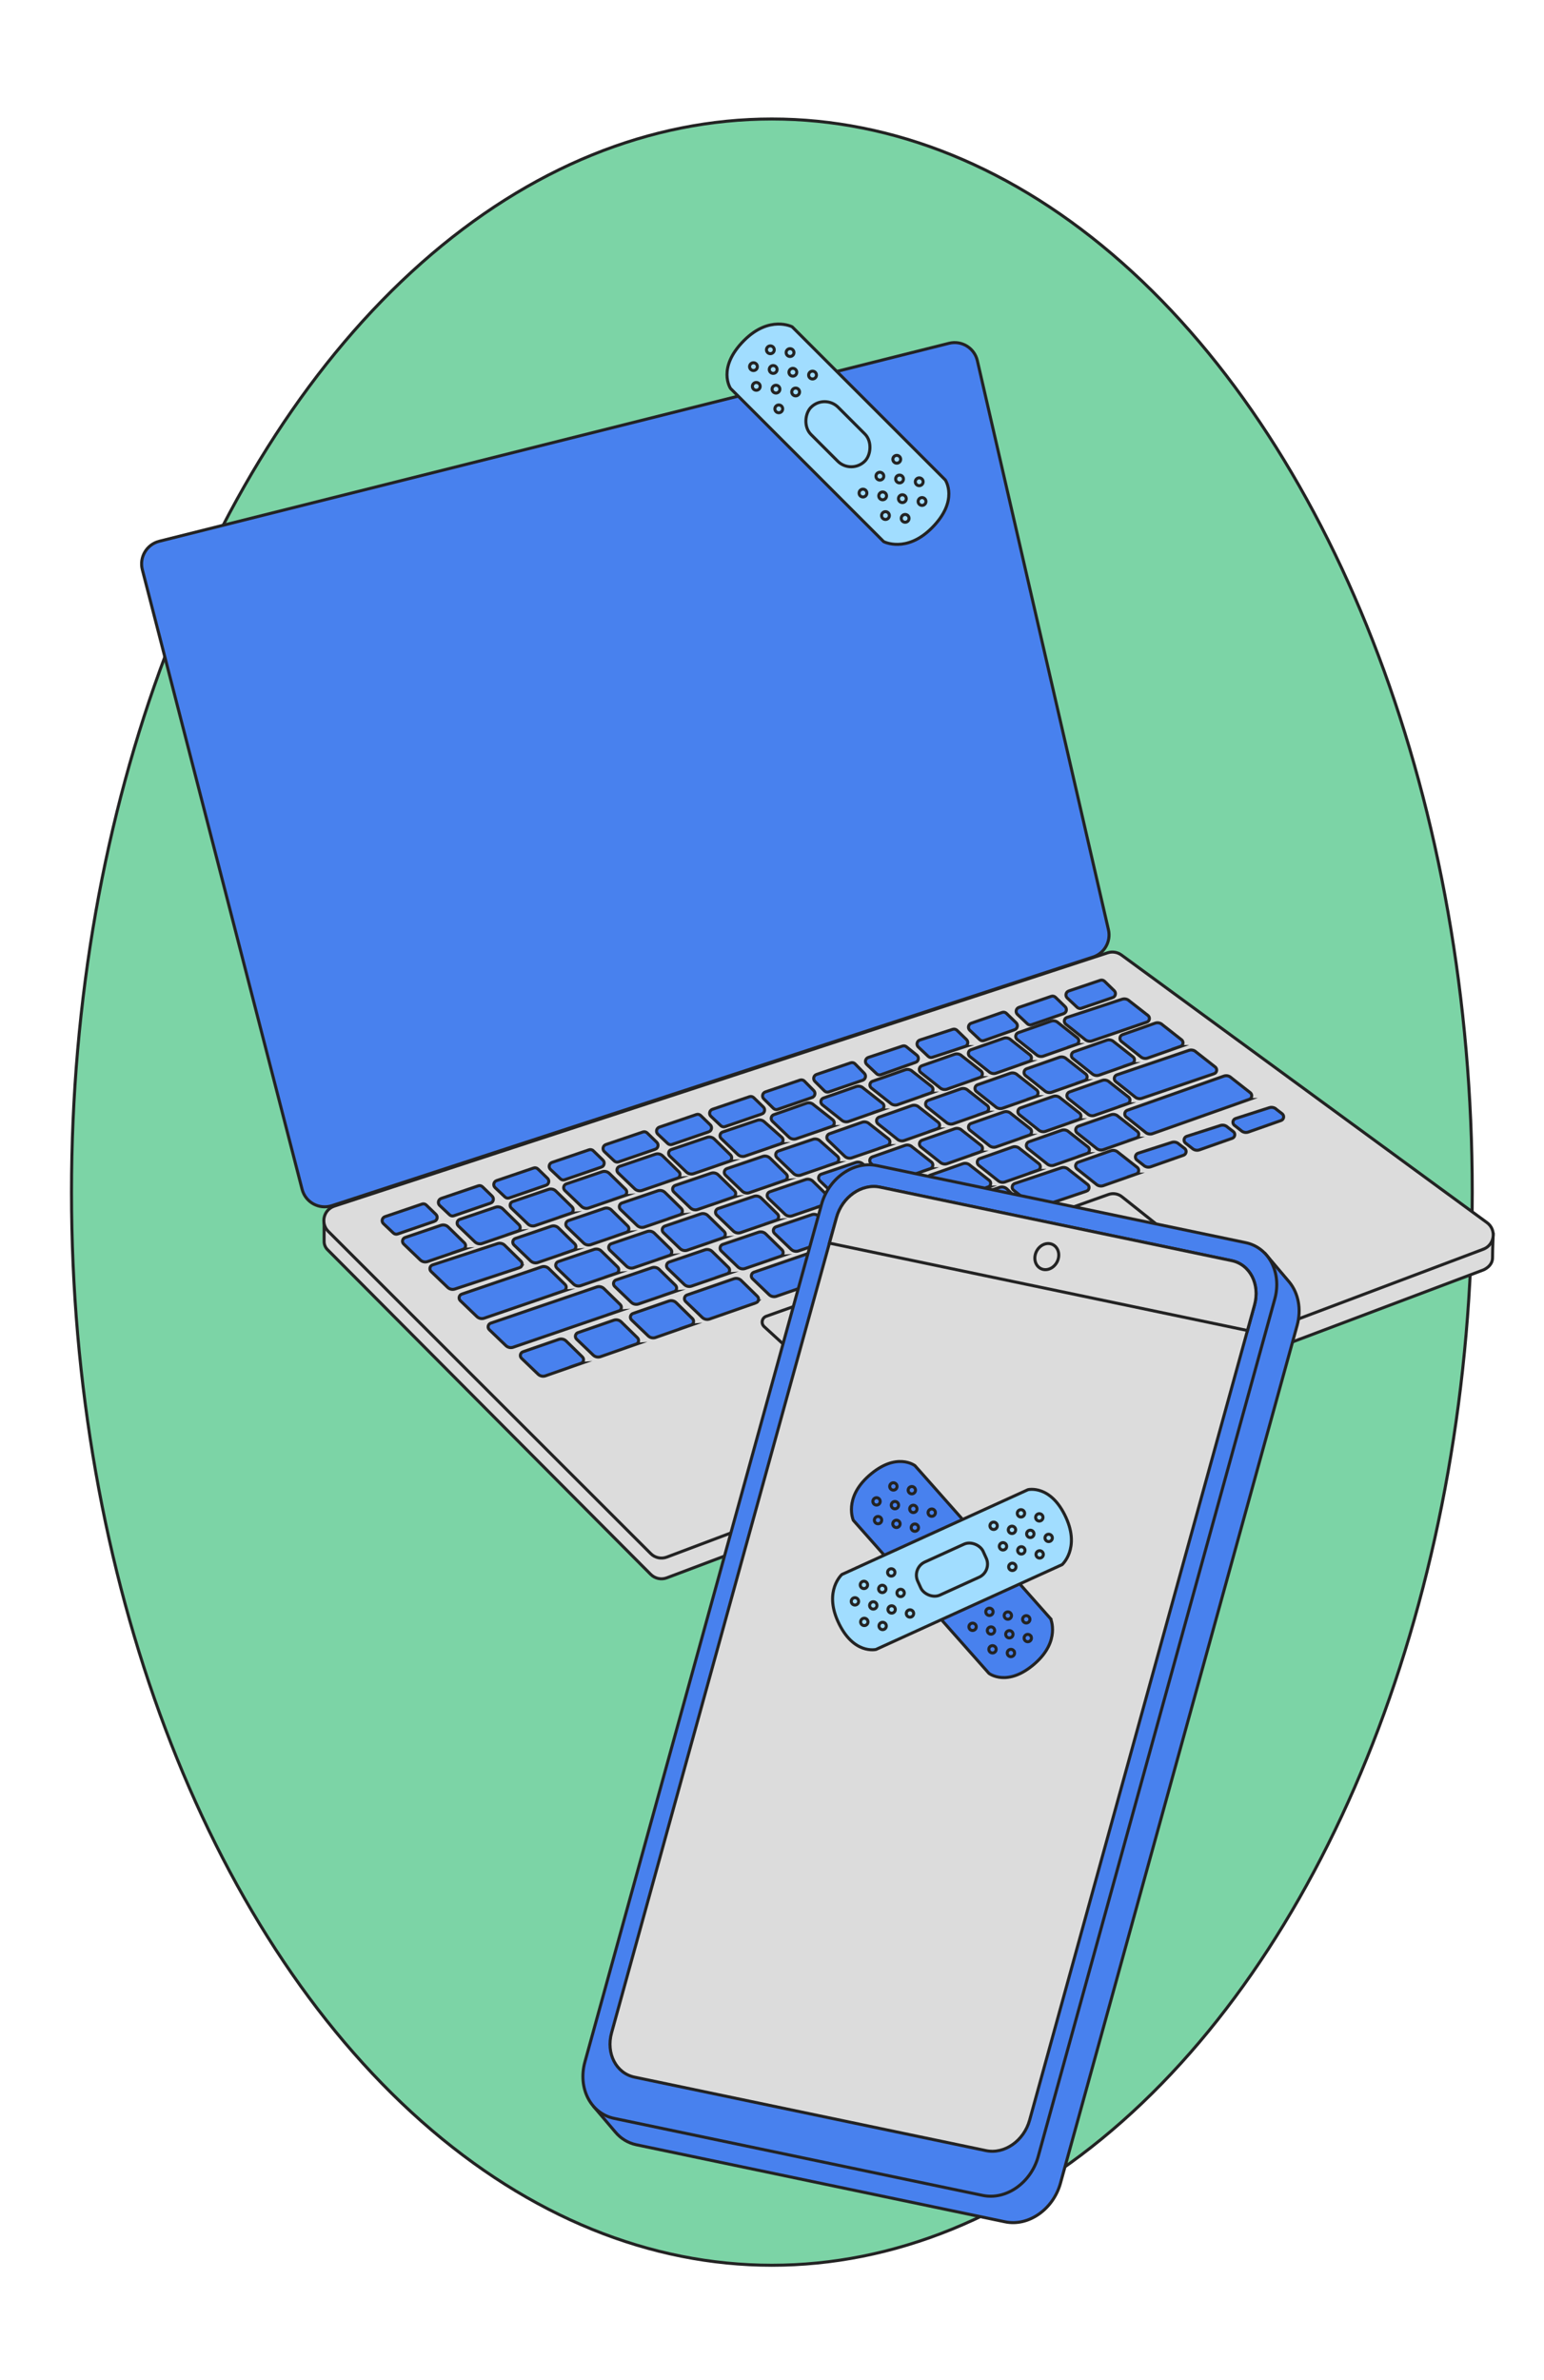 <?xml version="1.0" encoding="UTF-8"?>
<svg xmlns="http://www.w3.org/2000/svg" viewBox="0 0 510 786">
  <g id="a" data-name="Calque 5">
    <ellipse cx="254.96" cy="393.71" rx="231.34" ry="354.41" style="fill: #7cd4a6; stroke: #232323; stroke-miterlimit: 10;"></ellipse>
  </g>
  <g id="g" data-name="Calque 7">
    <g>
      <path d="M214.93,519.94c1.4,1.4,3.49,1.85,5.33,1.15l269.7-101.68s3.04-1.17,3.04-4.01.22-7.77.22-7.77l-386.16-4.32v6.71c0,1,.4,1.96,1.1,2.67l106.77,107.25Z" style="fill: #dcdcdc; stroke: #232323; stroke-miterlimit: 10;"></path>
      <path d="M489.97,412.56l-269.7,101.68c-1.85.7-3.94.25-5.33-1.15l-106.49-106.41c-2.66-2.65-1.58-7.18,1.99-8.35l255.43-83.66c1.54-.5,3.23-.24,4.54.72l120.76,88.39c3.23,2.36,2.54,7.36-1.2,8.77Z" style="fill: #dcdcdc; stroke: #232323; stroke-miterlimit: 10;"></path>
      <path d="M361.02,316.07l-251.39,82.11c-4.22,1.38-8.73-1.09-9.84-5.39l-52.77-204.64c-1.07-4.13,1.44-8.35,5.58-9.39l260.86-65.38c4.18-1.05,8.4,1.54,9.37,5.74l43.3,187.92c.89,3.88-1.32,7.81-5.11,9.04Z" style="fill: #4881ee; stroke: #232323; stroke-miterlimit: 10;"></path>
      <path d="M416.49,435.71l-114.69,43.78c-1.83.7-3.89.3-5.33-1.02l-44.06-40.34c-1.13-1.04-.75-2.9.69-3.42l113.04-40.22c1.51-.54,3.19-.26,4.44.74l46.45,36.99c1.23.98.93,2.93-.54,3.49Z" style="fill: #dcdcdc; stroke: #232323; stroke-miterlimit: 10;"></path>
      <g>
        <path d="M143.46,403.37l-12.11,4.16c-.49.17-1.03.05-1.41-.3l-3.27-3.09c-.76-.72-.49-1.99.51-2.33l12.21-4.15c.5-.17,1.04-.05,1.42.32l3.17,3.08c.74.72.46,1.98-.52,2.32Z" style="fill: #4881ee; stroke: #232323; stroke-miterlimit: 10;"></path>
        <path d="M162.03,397.35l-12.11,4.16c-.49.17-1.03.05-1.41-.3l-3.27-3.09c-.76-.72-.49-1.99.51-2.33l12.21-4.15c.5-.17,1.04-.05,1.42.32l3.17,3.08c.74.72.46,1.98-.52,2.32Z" style="fill: #4881ee; stroke: #232323; stroke-miterlimit: 10;"></path>
        <path d="M180.33,391.46l-12.11,4.16c-.49.17-1.03.05-1.41-.3l-3.27-3.09c-.76-.72-.49-1.99.51-2.33l12.21-4.15c.5-.17,1.04-.05,1.42.32l3.17,3.08c.74.72.46,1.98-.52,2.32Z" style="fill: #4881ee; stroke: #232323; stroke-miterlimit: 10;"></path>
        <path d="M198.63,385.45l-12.11,4.16c-.49.17-1.03.05-1.41-.3l-3.27-3.09c-.76-.72-.49-1.99.51-2.33l12.21-4.15c.5-.17,1.04-.05,1.42.32l3.17,3.08c.74.72.46,1.98-.52,2.32Z" style="fill: #4881ee; stroke: #232323; stroke-miterlimit: 10;"></path>
        <path d="M216.42,379.56l-12.11,4.16c-.49.17-1.03.05-1.41-.3l-3.27-3.09c-.76-.72-.49-1.99.51-2.33l12.21-4.15c.5-.17,1.04-.05,1.42.32l3.17,3.08c.74.72.46,1.98-.52,2.32Z" style="fill: #4881ee; stroke: #232323; stroke-miterlimit: 10;"></path>
        <path d="M234.09,373.8l-12.11,4.16c-.49.17-1.03.05-1.41-.3l-3.27-3.09c-.76-.72-.49-1.99.51-2.33l12.21-4.15c.5-.17,1.04-.05,1.42.32l3.17,3.08c.74.72.46,1.98-.52,2.32Z" style="fill: #4881ee; stroke: #232323; stroke-miterlimit: 10;"></path>
        <path d="M251.62,367.91l-12.11,4.16c-.49.17-1.03.05-1.41-.3l-3.27-3.09c-.76-.72-.49-1.99.51-2.33l12.21-4.15c.5-.17,1.04-.05,1.42.32l3.17,3.08c.74.72.46,1.98-.52,2.32Z" style="fill: #4881ee; stroke: #232323; stroke-miterlimit: 10;"></path>
        <path d="M268.24,362.46l-11.35,3.91c-.5.17-1.05.05-1.43-.33l-3.16-3.12c-.74-.73-.45-1.98.53-2.31l11.44-3.9c.51-.17,1.07-.04,1.44.34l3.07,3.11c.72.73.43,1.96-.54,2.29Z" style="fill: #4881ee; stroke: #232323; stroke-miterlimit: 10;"></path>
        <path d="M284.95,356.76l-11.19,3.85c-.5.17-1.06.05-1.44-.33l-3.14-3.13c-.73-.73-.44-1.97.53-2.3l11.29-3.84c.51-.17,1.07-.04,1.44.34l3.05,3.12c.71.73.42,1.96-.54,2.29Z" style="fill: #4881ee; stroke: #232323; stroke-miterlimit: 10;"></path>
        <path d="M302.41,350.86l-11.43,4.06c-.49.17-1.04.06-1.42-.3l-3.25-3.07c-.77-.72-.48-2,.52-2.33l11.27-3.75c.45-.15.95-.06,1.31.24l3.42,2.76c.85.68.62,2.03-.41,2.4Z" style="fill: #4881ee; stroke: #232323; stroke-miterlimit: 10;"></path>
        <path d="M318.72,345.65l-10.74,3.53c-.49.16-1.02.04-1.39-.31l-3.25-3.07c-.77-.73-.48-2.01.53-2.34l10.83-3.52c.49-.16,1.03-.03,1.4.33l3.15,3.06c.75.73.46,1.99-.54,2.32Z" style="fill: #4881ee; stroke: #232323; stroke-miterlimit: 10;"></path>
        <path d="M335.12,340.08l-10.09,3.57c-.49.17-1.04.06-1.42-.3l-3.28-3.1c-.76-.72-.49-1.98.5-2.33l10.19-3.56c.5-.17,1.05-.05,1.43.32l3.18,3.09c.74.72.47,1.97-.51,2.31Z" style="fill: #4881ee; stroke: #232323; stroke-miterlimit: 10;"></path>
        <path d="M351.3,334.77l-10.54,3.64c-.49.17-1.03.05-1.41-.3l-3.27-3.09c-.76-.72-.49-1.99.51-2.33l10.64-3.64c.5-.17,1.04-.05,1.42.32l3.17,3.08c.74.72.47,1.98-.51,2.31Z" style="fill: #4881ee; stroke: #232323; stroke-miterlimit: 10;"></path>
        <path d="M367.5,329.46l-10.29,3.52c-.49.17-1.03.05-1.41-.3l-3.27-3.08c-.76-.72-.49-2,.51-2.33l10.39-3.51c.49-.17,1.04-.04,1.42.32l3.17,3.08c.75.72.46,1.98-.52,2.32Z" style="fill: #4881ee; stroke: #232323; stroke-miterlimit: 10;"></path>
        <path d="M152.92,412.63l-11.68,4.01c-.84.29-1.78.08-2.42-.53l-5.47-5.25c-.7-.68-.44-1.86.48-2.17l11.79-4.01c.85-.29,1.79-.08,2.43.55l5.35,5.24c.69.68.43,1.85-.49,2.16Z" style="fill: #4881ee; stroke: #232323; stroke-miterlimit: 10;"></path>
        <path d="M171.6,418.67l-21.31,7.03c-.84.29-1.78.08-2.42-.53l-5.47-5.25c-.7-.68-.44-1.86.48-2.17l21.42-7.02c.85-.29,1.79-.08,2.43.55l5.35,5.24c.69.68.43,1.85-.49,2.16Z" style="fill: #4881ee; stroke: #232323; stroke-miterlimit: 10;"></path>
        <path d="M186.16,426.36l-26.22,8.98c-.84.29-1.78.08-2.42-.53l-5.47-5.25c-.7-.68-.44-1.86.48-2.17l26.33-8.98c.85-.29,1.79-.08,2.43.55l5.35,5.24c.69.68.43,1.85-.49,2.16Z" style="fill: #4881ee; stroke: #232323; stroke-miterlimit: 10;"></path>
        <path d="M204.38,432.99l-34.86,11.94c-.84.29-1.78.08-2.42-.53l-5.47-5.25c-.7-.68-.44-1.86.48-2.17l34.97-11.94c.85-.29,1.79-.08,2.43.55l5.35,5.24c.69.68.43,1.85-.49,2.16Z" style="fill: #4881ee; stroke: #232323; stroke-miterlimit: 10;"></path>
        <path d="M170.96,406.65l-11.68,4.01c-.84.29-1.78.08-2.42-.53l-5.47-5.25c-.7-.68-.44-1.86.48-2.17l11.79-4.01c.85-.29,1.79-.08,2.43.55l5.35,5.24c.69.68.43,1.85-.49,2.16Z" style="fill: #4881ee; stroke: #232323; stroke-miterlimit: 10;"></path>
        <path d="M188.47,400.75l-11.68,4.01c-.84.29-1.78.08-2.42-.53l-5.47-5.25c-.7-.68-.44-1.86.48-2.17l11.79-4.01c.85-.29,1.79-.08,2.43.55l5.35,5.24c.69.68.43,1.85-.49,2.16Z" style="fill: #4881ee; stroke: #232323; stroke-miterlimit: 10;"></path>
        <path d="M206.15,394.94l-11.68,4.01c-.84.29-1.78.08-2.42-.53l-5.47-5.25c-.7-.68-.44-1.86.48-2.17l11.79-4.01c.85-.29,1.79-.08,2.43.55l5.35,5.24c.69.68.43,1.85-.49,2.16Z" style="fill: #4881ee; stroke: #232323; stroke-miterlimit: 10;"></path>
        <path d="M223.75,389.14l-11.68,4.01c-.84.29-1.78.08-2.42-.53l-5.47-5.25c-.7-.68-.44-1.86.48-2.17l11.79-4.01c.85-.29,1.79-.08,2.43.55l5.35,5.24c.69.68.43,1.85-.49,2.16Z" style="fill: #4881ee; stroke: #232323; stroke-miterlimit: 10;"></path>
        <path d="M240.82,383.59l-11.68,4.01c-.84.29-1.78.08-2.42-.53l-5.47-5.25c-.7-.68-.44-1.86.48-2.17l11.79-4.01c.85-.29,1.79-.08,2.43.55l5.35,5.24c.69.68.43,1.85-.49,2.16Z" style="fill: #4881ee; stroke: #232323; stroke-miterlimit: 10;"></path>
        <path d="M257.8,377.79l-11.68,4.01c-.84.29-1.78.08-2.42-.53l-5.47-5.25c-.7-.68-.44-1.86.48-2.17l11.39-3.85c.85-.29,1.79-.08,2.43.55l5.74,5.08c.69.68.43,1.85-.49,2.16Z" style="fill: #4881ee; stroke: #232323; stroke-miterlimit: 10;"></path>
        <path d="M274.7,372.07l-11.68,4.01c-.84.29-1.78.08-2.42-.53l-5.47-5.25c-.7-.68-.44-1.86.48-2.17l10.76-3.78c.85-.29,1.79-.08,2.43.55l6.38,5.01c.69.68.43,1.85-.49,2.16Z" style="fill: #4881ee; stroke: #232323; stroke-miterlimit: 10;"></path>
        <path d="M291.1,366.57l-10.8,3.8c-.84.29-1.78.08-2.42-.53l-6.34-5.04c-.7-.68-.44-1.86.48-2.17l10.76-3.78c.85-.29,1.79-.08,2.43.55l6.38,5.01c.69.68.43,1.85-.49,2.16Z" style="fill: #4881ee; stroke: #232323; stroke-miterlimit: 10;"></path>
        <path d="M307.3,361.03l-10.8,3.8c-.84.29-1.78.08-2.42-.53l-6.34-5.04c-.7-.68-.44-1.86.48-2.17l10.76-3.78c.85-.29,1.79-.08,2.43.55l6.38,5.01c.69.68.43,1.85-.49,2.16Z" style="fill: #4881ee; stroke: #232323; stroke-miterlimit: 10;"></path>
        <path d="M323.61,355.9l-10.8,3.8c-.84.29-1.78.08-2.42-.53l-6.34-5.04c-.7-.68-.44-1.86.48-2.17l10.76-3.78c.85-.29,1.79-.08,2.43.55l6.38,5.01c.69.68.43,1.85-.49,2.16Z" style="fill: #4881ee; stroke: #232323; stroke-miterlimit: 10;"></path>
        <path d="M339.82,350.62l-10.8,3.8c-.84.29-1.78.08-2.42-.53l-6.34-5.04c-.7-.68-.44-1.86.48-2.17l10.76-3.78c.85-.29,1.79-.08,2.43.55l6.38,5.01c.69.68.43,1.85-.49,2.16Z" style="fill: #4881ee; stroke: #232323; stroke-miterlimit: 10;"></path>
        <path d="M355.46,344.98l-10.8,3.8c-.84.29-1.78.08-2.42-.53l-6.34-5.04c-.7-.68-.44-1.86.48-2.17l10.76-3.78c.85-.29,1.79-.08,2.43.55l6.38,5.01c.69.68.43,1.85-.49,2.16Z" style="fill: #4881ee; stroke: #232323; stroke-miterlimit: 10;"></path>
        <path d="M189.35,412.94l-11.68,4.01c-.84.29-1.78.08-2.42-.53l-5.47-5.25c-.7-.68-.44-1.86.48-2.17l11.79-4.01c.85-.29,1.79-.08,2.43.55l5.35,5.24c.69.68.43,1.85-.49,2.16Z" style="fill: #4881ee; stroke: #232323; stroke-miterlimit: 10;"></path>
        <path d="M206.86,407.04l-11.68,4.01c-.84.29-1.78.08-2.42-.53l-5.47-5.25c-.7-.68-.44-1.86.48-2.17l11.79-4.01c.85-.29,1.79-.08,2.43.55l5.35,5.24c.69.68.43,1.85-.49,2.16Z" style="fill: #4881ee; stroke: #232323; stroke-miterlimit: 10;"></path>
        <path d="M224.54,401.23l-11.68,4.01c-.84.29-1.78.08-2.42-.53l-5.47-5.25c-.7-.68-.44-1.86.48-2.17l11.79-4.01c.85-.29,1.79-.08,2.43.55l5.35,5.24c.69.68.43,1.85-.49,2.16Z" style="fill: #4881ee; stroke: #232323; stroke-miterlimit: 10;"></path>
        <path d="M242.14,395.43l-11.68,4.01c-.84.29-1.78.08-2.42-.53l-5.47-5.25c-.7-.68-.44-1.86.48-2.17l11.79-4.01c.85-.29,1.79-.08,2.43.55l5.35,5.24c.69.68.43,1.85-.49,2.16Z" style="fill: #4881ee; stroke: #232323; stroke-miterlimit: 10;"></path>
        <path d="M259.21,389.88l-11.68,4.01c-.84.29-1.78.08-2.42-.53l-5.47-5.25c-.7-.68-.44-1.86.48-2.17l11.79-4.01c.85-.29,1.79-.08,2.43.55l5.35,5.24c.69.68.43,1.85-.49,2.16Z" style="fill: #4881ee; stroke: #232323; stroke-miterlimit: 10;"></path>
        <path d="M276.19,384.07l-11.68,4.01c-.84.29-1.78.08-2.42-.53l-5.47-5.25c-.7-.68-.44-1.86.48-2.17l11.39-3.85c.85-.29,1.79-.08,2.43.55l5.74,5.08c.69.68.43,1.85-.49,2.16Z" style="fill: #4881ee; stroke: #232323; stroke-miterlimit: 10;"></path>
        <path d="M293.09,378.36l-11.68,4.01c-.84.29-1.78.08-2.42-.53l-5.47-5.25c-.7-.68-.44-1.86.48-2.17l10.76-3.78c.85-.29,1.79-.08,2.43.55l6.38,5.01c.69.68.43,1.85-.49,2.16Z" style="fill: #4881ee; stroke: #232323; stroke-miterlimit: 10;"></path>
        <path d="M309.49,372.86l-10.8,3.8c-.84.29-1.78.08-2.42-.53l-6.34-5.04c-.7-.68-.44-1.86.48-2.17l10.76-3.78c.85-.29,1.79-.08,2.43.55l6.38,5.01c.69.68.43,1.85-.49,2.16Z" style="fill: #4881ee; stroke: #232323; stroke-miterlimit: 10;"></path>
        <path d="M325.69,367.32l-10.8,3.8c-.84.29-1.78.08-2.42-.53l-6.34-5.04c-.7-.68-.44-1.86.48-2.17l10.76-3.78c.85-.29,1.79-.08,2.43.55l6.38,5.01c.69.68.43,1.85-.49,2.16Z" style="fill: #4881ee; stroke: #232323; stroke-miterlimit: 10;"></path>
        <path d="M342,362.19l-10.8,3.8c-.84.29-1.78.08-2.42-.53l-6.34-5.04c-.7-.68-.44-1.86.48-2.17l10.76-3.78c.85-.29,1.79-.08,2.43.55l6.38,5.01c.69.68.43,1.85-.49,2.16Z" style="fill: #4881ee; stroke: #232323; stroke-miterlimit: 10;"></path>
        <path d="M358.21,356.91l-10.8,3.8c-.84.29-1.78.08-2.42-.53l-6.34-5.04c-.7-.68-.44-1.86.48-2.17l10.76-3.78c.85-.29,1.79-.08,2.43.55l6.38,5.01c.69.68.43,1.85-.49,2.16Z" style="fill: #4881ee; stroke: #232323; stroke-miterlimit: 10;"></path>
        <path d="M373.85,351.27l-10.8,3.8c-.84.29-1.78.08-2.42-.53l-6.34-5.04c-.7-.68-.44-1.86.48-2.17l10.76-3.78c.85-.29,1.79-.08,2.43.55l6.38,5.01c.69.68.43,1.85-.49,2.16Z" style="fill: #4881ee; stroke: #232323; stroke-miterlimit: 10;"></path>
        <path d="M389.88,345.63l-10.8,3.8c-.84.29-1.78.08-2.42-.53l-6.34-5.04c-.7-.68-.44-1.86.48-2.17l10.76-3.78c.85-.29,1.79-.08,2.43.55l6.38,5.01c.69.68.43,1.85-.49,2.16Z" style="fill: #4881ee; stroke: #232323; stroke-miterlimit: 10;"></path>
        <path d="M203.52,420.58l-11.68,4.01c-.84.29-1.78.08-2.42-.53l-5.47-5.25c-.7-.68-.44-1.86.48-2.17l11.79-4.01c.85-.29,1.79-.08,2.43.55l5.35,5.24c.69.68.43,1.85-.49,2.16Z" style="fill: #4881ee; stroke: #232323; stroke-miterlimit: 10;"></path>
        <path d="M221.03,414.68l-11.68,4.01c-.84.29-1.78.08-2.42-.53l-5.47-5.25c-.7-.68-.44-1.86.48-2.17l11.79-4.01c.85-.29,1.79-.08,2.43.55l5.35,5.24c.69.68.43,1.85-.49,2.16Z" style="fill: #4881ee; stroke: #232323; stroke-miterlimit: 10;"></path>
        <path d="M238.71,408.87l-11.68,4.01c-.84.29-1.78.08-2.42-.53l-5.47-5.25c-.7-.68-.44-1.86.48-2.17l11.79-4.01c.85-.29,1.79-.08,2.43.55l5.35,5.24c.69.68.43,1.85-.49,2.16Z" style="fill: #4881ee; stroke: #232323; stroke-miterlimit: 10;"></path>
        <path d="M256.31,403.07l-11.68,4.01c-.84.29-1.78.08-2.42-.53l-5.47-5.25c-.7-.68-.44-1.86.48-2.17l11.79-4.01c.85-.29,1.79-.08,2.43.55l5.35,5.24c.69.68.43,1.85-.49,2.16Z" style="fill: #4881ee; stroke: #232323; stroke-miterlimit: 10;"></path>
        <path d="M273.38,397.52l-11.68,4.01c-.84.29-1.78.08-2.42-.53l-5.47-5.25c-.7-.68-.44-1.86.48-2.17l11.79-4.01c.85-.29,1.79-.08,2.43.55l5.35,5.24c.69.68.43,1.85-.49,2.16Z" style="fill: #4881ee; stroke: #232323; stroke-miterlimit: 10;"></path>
        <path d="M290.36,391.72l-11.68,4.01c-.84.29-1.78.08-2.42-.53l-5.47-5.25c-.7-.68-.44-1.86.48-2.17l11.39-3.85c.85-.29,1.79-.08,2.43.55l5.74,5.08c.69.68.43,1.85-.49,2.16Z" style="fill: #4881ee; stroke: #232323; stroke-miterlimit: 10;"></path>
        <path d="M307.26,386l-11.68,4.01c-.84.29-1.78.08-2.42-.53l-5.47-5.25c-.7-.68-.44-1.86.48-2.17l10.76-3.78c.85-.29,1.79-.08,2.43.55l6.38,5.01c.69.68.43,1.85-.49,2.16Z" style="fill: #4881ee; stroke: #232323; stroke-miterlimit: 10;"></path>
        <path d="M323.66,380.5l-10.8,3.8c-.84.29-1.78.08-2.42-.53l-6.34-5.04c-.7-.68-.44-1.86.48-2.17l10.76-3.78c.85-.29,1.79-.08,2.43.55l6.38,5.01c.69.68.43,1.85-.49,2.16Z" style="fill: #4881ee; stroke: #232323; stroke-miterlimit: 10;"></path>
        <path d="M339.86,374.96l-10.8,3.8c-.84.29-1.78.08-2.42-.53l-6.34-5.04c-.7-.68-.44-1.86.48-2.17l10.76-3.78c.85-.29,1.79-.08,2.43.55l6.38,5.01c.69.68.43,1.85-.49,2.16Z" style="fill: #4881ee; stroke: #232323; stroke-miterlimit: 10;"></path>
        <path d="M356.17,369.83l-10.8,3.8c-.84.29-1.78.08-2.42-.53l-6.34-5.04c-.7-.68-.44-1.86.48-2.17l10.76-3.78c.85-.29,1.79-.08,2.43.55l6.38,5.01c.69.68.43,1.85-.49,2.16Z" style="fill: #4881ee; stroke: #232323; stroke-miterlimit: 10;"></path>
        <path d="M372.37,364.55l-10.8,3.8c-.84.29-1.78.08-2.42-.53l-6.34-5.04c-.7-.68-.44-1.86.48-2.17l10.76-3.78c.85-.29,1.79-.08,2.43.55l6.38,5.01c.69.68.43,1.85-.49,2.16Z" style="fill: #4881ee; stroke: #232323; stroke-miterlimit: 10;"></path>
        <path d="M401,354.61l-23.78,8.1c-.84.29-1.78.08-2.42-.53l-6.34-5.04c-.7-.68-.44-1.86.48-2.17l23.74-8.07c.85-.29,1.79-.08,2.43.55l6.38,5.01c.69.68.43,1.85-.49,2.16Z" style="fill: #4881ee; stroke: #232323; stroke-miterlimit: 10;"></path>
        <path d="M222.62,426.63l-11.68,4.01c-.84.29-1.78.08-2.42-.53l-5.47-5.25c-.7-.68-.44-1.86.48-2.17l11.79-4.01c.85-.29,1.79-.08,2.43.55l5.35,5.24c.69.68.43,1.85-.49,2.16Z" style="fill: #4881ee; stroke: #232323; stroke-miterlimit: 10;"></path>
        <path d="M240.13,420.73l-11.68,4.01c-.84.29-1.78.08-2.42-.53l-5.47-5.25c-.7-.68-.44-1.86.48-2.17l11.79-4.01c.85-.29,1.79-.08,2.43.55l5.35,5.24c.69.68.43,1.85-.49,2.16Z" style="fill: #4881ee; stroke: #232323; stroke-miterlimit: 10;"></path>
        <path d="M249.68,430.28l-15.31,5.34c-.84.29-1.78.08-2.42-.53l-5.47-5.25c-.7-.68-.44-1.86.48-2.17l15.43-5.34c.85-.29,1.79-.08,2.43.55l5.35,5.24c.69.68.43,1.85-.49,2.16Z" style="fill: #4881ee; stroke: #232323; stroke-miterlimit: 10;"></path>
        <path d="M228.23,437.63l-11.71,4.09c-.84.29-1.78.08-2.42-.53l-5.47-5.25c-.7-.68-.44-1.86.48-2.17l11.82-4.09c.85-.29,1.79-.08,2.43.55l5.35,5.24c.69.68.43,1.85-.49,2.16Z" style="fill: #4881ee; stroke: #232323; stroke-miterlimit: 10;"></path>
        <path d="M210.06,443.96l-11.71,4.09c-.84.29-1.78.08-2.42-.53l-5.47-5.25c-.7-.68-.44-1.86.48-2.17l11.82-4.09c.85-.29,1.79-.08,2.43.55l5.35,5.24c.69.68.43,1.85-.49,2.16Z" style="fill: #4881ee; stroke: #232323; stroke-miterlimit: 10;"></path>
        <path d="M191.88,450.29l-11.71,4.09c-.84.29-1.78.08-2.42-.53l-5.47-5.25c-.7-.68-.44-1.86.48-2.17l11.82-4.09c.85-.29,1.79-.08,2.43.55l5.35,5.24c.69.68.43,1.85-.49,2.16Z" style="fill: #4881ee; stroke: #232323; stroke-miterlimit: 10;"></path>
        <path d="M257.82,414.92l-11.68,4.01c-.84.29-1.78.08-2.42-.53l-5.47-5.25c-.7-.68-.44-1.86.48-2.17l11.79-4.01c.85-.29,1.79-.08,2.43.55l5.35,5.24c.69.68.43,1.85-.49,2.16Z" style="fill: #4881ee; stroke: #232323; stroke-miterlimit: 10;"></path>
        <path d="M275.41,409.12l-11.68,4.01c-.84.29-1.78.08-2.42-.53l-5.47-5.25c-.7-.68-.44-1.86.48-2.17l11.79-4.01c.85-.29,1.79-.08,2.43.55l5.35,5.24c.69.68.43,1.85-.49,2.16Z" style="fill: #4881ee; stroke: #232323; stroke-miterlimit: 10;"></path>
        <path d="M292.48,403.57l-11.68,4.01c-.84.29-1.78.08-2.42-.53l-5.47-5.25c-.7-.68-.44-1.86.48-2.17l11.79-4.01c.85-.29,1.79-.08,2.43.55l5.35,5.24c.69.68.43,1.85-.49,2.16Z" style="fill: #4881ee; stroke: #232323; stroke-miterlimit: 10;"></path>
        <path d="M337.5,400.09l-81.04,28.01c-.84.29-1.78.08-2.42-.53l-5.47-5.25c-.7-.68-.44-1.86.48-2.17l81.15-28.01c.85-.29,1.79-.08,2.43.55l5.35,5.24c.69.68.43,1.85-.49,2.16Z" style="fill: #4881ee; stroke: #232323; stroke-miterlimit: 10;"></path>
        <path d="M309.47,397.77l-11.68,4.01c-.84.29-1.78.08-2.42-.53l-5.47-5.25c-.7-.68-.44-1.86.48-2.17l11.39-3.85c.85-.29,1.79-.08,2.43.55l5.74,5.08c.69.68.43,1.85-.49,2.16Z" style="fill: #4881ee; stroke: #232323; stroke-miterlimit: 10;"></path>
        <path d="M326.36,392.05l-11.68,4.01c-.84.29-1.78.08-2.42-.53l-5.47-5.25c-.7-.68-.44-1.86.48-2.17l10.76-3.78c.85-.29,1.79-.08,2.43.55l6.38,5.01c.69.68.43,1.85-.49,2.16Z" style="fill: #4881ee; stroke: #232323; stroke-miterlimit: 10;"></path>
        <path d="M342.76,386.55l-10.8,3.8c-.84.29-1.78.08-2.42-.53l-6.34-5.04c-.7-.68-.44-1.86.48-2.17l10.76-3.78c.85-.29,1.79-.08,2.43.55l6.38,5.01c.69.68.43,1.85-.49,2.16Z" style="fill: #4881ee; stroke: #232323; stroke-miterlimit: 10;"></path>
        <path d="M358.85,393.4l-15.36,5.19c-.84.29-1.78.08-2.42-.53l-6.34-5.04c-.7-.68-.44-1.86.48-2.17l15.32-5.16c.85-.29,1.79-.08,2.43.55l6.38,5.01c.69.68.43,1.85-.49,2.16Z" style="fill: #4881ee; stroke: #232323; stroke-miterlimit: 10;"></path>
        <path d="M358.97,381.01l-10.8,3.8c-.84.29-1.78.08-2.42-.53l-6.34-5.04c-.7-.68-.44-1.86.48-2.17l10.76-3.78c.85-.29,1.79-.08,2.43.55l6.38,5.01c.69.68.43,1.85-.49,2.16Z" style="fill: #4881ee; stroke: #232323; stroke-miterlimit: 10;"></path>
        <path d="M375.24,387.77l-10.8,3.8c-.84.29-1.78.08-2.42-.53l-6.34-5.04c-.7-.68-.44-1.86.48-2.17l10.76-3.78c.85-.29,1.79-.08,2.43.55l6.38,5.01c.69.68.43,1.85-.49,2.16Z" style="fill: #4881ee; stroke: #232323; stroke-miterlimit: 10;"></path>
        <path d="M390.91,381.53l-10.8,3.8c-.84.29-1.78.08-2.42-.53l-2.25-1.77c-.7-.68-.44-1.86.48-2.17l11.08-3.56c.85-.29,1.79-.08,2.43.55l1.97,1.52c.69.68.43,1.85-.49,2.16Z" style="fill: #4881ee; stroke: #232323; stroke-miterlimit: 10;"></path>
        <path d="M406.98,375.95l-10.8,3.8c-.84.29-1.78.08-2.42-.53l-2.25-1.77c-.7-.68-.44-1.86.48-2.17l11.08-3.56c.85-.29,1.79-.08,2.43.55l1.97,1.52c.69.68.43,1.85-.49,2.16Z" style="fill: #4881ee; stroke: #232323; stroke-miterlimit: 10;"></path>
        <path d="M423.12,370.07l-10.8,3.8c-.84.29-1.78.08-2.42-.53l-2.25-1.77c-.7-.68-.44-1.86.48-2.17l11.08-3.56c.85-.29,1.79-.08,2.43.55l1.97,1.52c.69.68.43,1.85-.49,2.16Z" style="fill: #4881ee; stroke: #232323; stroke-miterlimit: 10;"></path>
        <path d="M375.27,375.88l-10.8,3.8c-.84.29-1.78.08-2.42-.53l-6.34-5.04c-.7-.68-.44-1.86.48-2.17l10.76-3.78c.85-.29,1.79-.08,2.43.55l6.38,5.01c.69.68.43,1.85-.49,2.16Z" style="fill: #4881ee; stroke: #232323; stroke-miterlimit: 10;"></path>
        <path d="M412.58,363.11c.92-.32,1.18-1.48.49-2.16l-6.38-5.01c-.64-.63-1.58-.84-2.43-.55l-31.86,11.27c-.92.31-1.19,1.5-.48,2.17l6.34,5.04c.64.62,1.58.82,2.42.53l31.9-11.29Z" style="fill: #4881ee; stroke: #232323; stroke-miterlimit: 10;"></path>
        <path d="M378.77,337.58l-18.05,6.17c-.84.29-1.78.08-2.42-.53l-6.34-5.04c-.7-.68-.44-1.86.48-2.17l18.17-5.99c.85-.29,1.79-.08,2.43.55l6.23,4.86c.69.68.43,1.85-.49,2.16Z" style="fill: #4881ee; stroke: #232323; stroke-miterlimit: 10;"></path>
      </g>
    </g>
    <g>
      <path d="M196.09,695.68l3.94.59c-.23-2.1-.06-4.32.56-6.58l78.16-283.24c2.4-8.68,10.59-14.41,18.31-12.79l121.44,25.38.02-4.31,7.37,8.7s0,0,0,0h0s0,0,0,0c2.93,3.6,4.06,8.89,2.56,14.31l-78.16,283.24c-2.39,8.68-10.59,14.41-18.31,12.79l-121.76-25.44c-2.82-.59-5.18-2.08-6.93-4.16l-7.2-8.48Z" style="fill: #4881ee; stroke: #232323; stroke-miterlimit: 10;"></path>
      <path d="M342.91,712.26l78.16-283.24c2.39-8.68-1.92-17.02-9.64-18.63l-121.76-25.44c-7.72-1.61-15.91,4.12-18.31,12.79l-78.16,283.24c-2.39,8.68,1.92,17.02,9.64,18.63l121.76,25.44c7.72,1.61,15.91-4.12,18.31-12.79Z" style="fill: #4881ee; stroke: #232323; stroke-miterlimit: 10;"></path>
      <path d="M276.3,402.12l-74.29,269.23c-1.88,6.81,1.5,13.37,7.57,14.64l116.12,24.27c6.07,1.27,12.51-3.24,14.39-10.05l74.29-269.23c1.88-6.81-1.5-13.37-7.57-14.64l-116.12-24.27c-6.07-1.27-12.51,3.24-14.39,10.05Z" style="fill: #dcdcdc; stroke: #232323; stroke-miterlimit: 10;"></path>
      <path d="M276.3,402.12l-2.33,8.44,138.08,28.85,2.33-8.44c1.88-6.81-1.5-13.37-7.57-14.64l-116.12-24.27c-6.07-1.27-12.51,3.24-14.39,10.05Z" style="fill: #dcdcdc; stroke: #232323; stroke-miterlimit: 10;"></path>
      <path d="M346.94,410.76c-2.08-.44-4.29,1.11-4.94,3.45-.65,2.34.52,4.59,2.6,5.03,2.08.44,4.29-1.11,4.94-3.45.65-2.34-.52-4.59-2.6-5.03Z" style="fill: #dcdcdc; stroke: #232323; stroke-miterlimit: 10;"></path>
    </g>
    <g id="h" data-name="3">
      <g>
        <path d="M347.04,534.61l-.3-.33-7.17-8.09-24.4-27.53-12.94-14.6s-6.12-4.75-15.23,3.32c-8.4,7.45-5.13,14.72-5.13,14.72l7.47,8.43,24.63,27.79,12.41,14,.3.33s6.12,4.75,15.23-3.32c8.4-7.45,5.13-14.72,5.13-14.72Z" style="fill: #4881ee; stroke: #232323; stroke-miterlimit: 10;"></path>
        <g>
          <path d="M290.93,501.22c.44.5.4,1.27-.1,1.72-.5.44-1.27.4-1.71-.1-.44-.5-.4-1.27.1-1.71.5-.44,1.27-.4,1.72.1Z" style="fill: #4881ee; stroke: #232323; stroke-miterlimit: 10;"></path>
          <path d="M296.51,496.28c.44.5.4,1.27-.1,1.71-.5.44-1.27.4-1.71-.1-.44-.5-.4-1.27.1-1.71.5-.44,1.27-.4,1.71.1Z" style="fill: #4881ee; stroke: #232323; stroke-miterlimit: 10;"></path>
          <path d="M302.09,491.34c.44.5.4,1.27-.1,1.71-.5.44-1.27.4-1.71-.1s-.4-1.27.1-1.71c.5-.44,1.27-.4,1.71.1Z" style="fill: #4881ee; stroke: #232323; stroke-miterlimit: 10;"></path>
          <path d="M290.43,495.04c.44.5.4,1.27-.1,1.71-.5.44-1.27.4-1.71-.1s-.4-1.27.1-1.71c.5-.44,1.27-.4,1.71.1Z" style="fill: #4881ee; stroke: #232323; stroke-miterlimit: 10;"></path>
          <path d="M294.19,491.71c-.44-.5-.4-1.27.1-1.71.5-.44,1.27-.4,1.71.1.44.5.4,1.27-.1,1.71-.5.44-1.27.4-1.71-.1Z" style="fill: #4881ee; stroke: #232323; stroke-miterlimit: 10;"></path>
          <path d="M303.09,503.71c.44.5.4,1.27-.1,1.71-.5.44-1.27.4-1.71-.1-.44-.5-.4-1.27.1-1.71.5-.44,1.27-.4,1.71.1Z" style="fill: #4881ee; stroke: #232323; stroke-miterlimit: 10;"></path>
          <path d="M308.67,498.76c.44.5.4,1.27-.1,1.71-.5.44-1.27.4-1.71-.1-.44-.5-.4-1.27.1-1.71s1.27-.4,1.71.1Z" style="fill: #4881ee; stroke: #232323; stroke-miterlimit: 10;"></path>
          <path d="M302.59,497.52c.44.5.4,1.27-.1,1.71-.5.44-1.27.4-1.71-.1s-.4-1.27.1-1.71,1.27-.4,1.71.1Z" style="fill: #4881ee; stroke: #232323; stroke-miterlimit: 10;"></path>
          <path d="M297.01,502.46c.44.5.4,1.27-.1,1.71-.5.44-1.27.4-1.71-.1-.44-.5-.4-1.27.1-1.71s1.27-.4,1.71.1Z" style="fill: #4881ee; stroke: #232323; stroke-miterlimit: 10;"></path>
        </g>
        <g>
          <path d="M328.74,543.88c.44.5.4,1.27-.1,1.72-.5.44-1.27.4-1.71-.1-.44-.5-.4-1.27.1-1.71.5-.44,1.27-.4,1.72.1Z" style="fill: #4881ee; stroke: #232323; stroke-miterlimit: 10;"></path>
          <path d="M334.31,538.93c.44.5.4,1.27-.1,1.71-.5.44-1.27.4-1.71-.1-.44-.5-.4-1.27.1-1.71.5-.44,1.27-.4,1.71.1Z" style="fill: #4881ee; stroke: #232323; stroke-miterlimit: 10;"></path>
          <path d="M339.89,533.99c.44.5.4,1.27-.1,1.71-.5.44-1.27.4-1.71-.1-.44-.5-.4-1.27.1-1.71s1.27-.4,1.71.1Z" style="fill: #4881ee; stroke: #232323; stroke-miterlimit: 10;"></path>
          <path d="M334.82,545.12c.44.5.4,1.27-.1,1.71-.5.44-1.27.4-1.71-.1-.44-.5-.4-1.27.1-1.72.5-.44,1.27-.4,1.72.1Z" style="fill: #4881ee; stroke: #232323; stroke-miterlimit: 10;"></path>
          <path d="M340.39,540.18c.44.5.4,1.27-.1,1.71-.5.44-1.27.4-1.71-.1-.44-.5-.4-1.27.1-1.72.5-.44,1.27-.4,1.72.1Z" style="fill: #4881ee; stroke: #232323; stroke-miterlimit: 10;"></path>
          <path d="M322.16,536.45c.44.5.4,1.27-.1,1.72-.5.44-1.27.4-1.71-.1-.44-.5-.4-1.27.1-1.71.5-.44,1.27-.4,1.72.1Z" style="fill: #4881ee; stroke: #232323; stroke-miterlimit: 10;"></path>
          <path d="M327.73,531.51c.44.5.4,1.27-.1,1.71-.5.44-1.27.4-1.71-.1s-.4-1.27.1-1.71c.5-.44,1.27-.4,1.71.1Z" style="fill: #4881ee; stroke: #232323; stroke-miterlimit: 10;"></path>
          <path d="M333.81,532.75c.44.5.4,1.27-.1,1.71-.5.44-1.27.4-1.71-.1-.44-.5-.4-1.27.1-1.71.5-.44,1.27-.4,1.71.1Z" style="fill: #4881ee; stroke: #232323; stroke-miterlimit: 10;"></path>
          <path d="M328.24,537.69c.44.5.4,1.27-.1,1.71-.5.44-1.27.4-1.71-.1s-.4-1.27.1-1.71,1.27-.4,1.71.1Z" style="fill: #4881ee; stroke: #232323; stroke-miterlimit: 10;"></path>
        </g>
      </g>
      <g>
        <path d="M339.55,491.98l-61.06,27.82-.41.19s-5.94,5.31-1.29,15.53c5.04,11.07,12.57,9.22,12.57,9.22l.41-.19,61.06-27.82s5.94-5.31,1.29-15.53c-5.04-11.07-12.57-9.22-12.57-9.22Z" style="fill: #a1ddff; stroke: #232323; stroke-miterlimit: 10;"></path>
        <rect x="302.58" y="512.36" width="23.75" height="12" rx="4.77" ry="4.77" transform="translate(-186.6 177.01) rotate(-24.49)" style="fill: #a1ddff; stroke: #232323; stroke-miterlimit: 10;"></rect>
        <g>
          <path d="M342.91,512.25c-.61.28-.88,1-.6,1.61.28.61,1,.88,1.61.6.61-.28.88-1,.6-1.61-.28-.61-1-.88-1.61-.6Z" style="fill: none; stroke: #232323; stroke-miterlimit: 10;"></path>
          <path d="M339.82,505.47c-.61.28-.88,1-.6,1.61.28.61,1,.88,1.61.6.61-.28.88-1,.6-1.61s-1-.88-1.61-.6Z" style="fill: none; stroke: #232323; stroke-miterlimit: 10;"></path>
          <path d="M336.73,498.69c-.61.28-.88,1-.6,1.61.28.61,1,.88,1.61.6.61-.28.88-1,.6-1.61s-1-.88-1.61-.6Z" style="fill: none; stroke: #232323; stroke-miterlimit: 10;"></path>
          <path d="M345.88,506.8c-.61.28-.88,1-.6,1.61.28.61,1,.88,1.61.6.61-.28.88-1,.6-1.61s-1-.88-1.61-.6Z" style="fill: none; stroke: #232323; stroke-miterlimit: 10;"></path>
          <path d="M343.8,502.23c.61-.28.88-1,.6-1.61s-1-.88-1.61-.6c-.61.28-.88,1-.6,1.61.28.61,1,.88,1.61.6Z" style="fill: none; stroke: #232323; stroke-miterlimit: 10;"></path>
          <path d="M333.88,516.36c-.61.28-.88,1-.6,1.61.28.61,1,.88,1.61.6s.88-1,.6-1.61c-.28-.61-1-.88-1.61-.6Z" style="fill: none; stroke: #232323; stroke-miterlimit: 10;"></path>
          <path d="M330.79,509.58c-.61.28-.88,1-.6,1.61.28.61,1,.88,1.61.6.61-.28.88-1,.6-1.61-.28-.61-1-.88-1.61-.6Z" style="fill: none; stroke: #232323; stroke-miterlimit: 10;"></path>
          <path d="M327.7,502.8c-.61.28-.88,1-.6,1.61.28.61,1,.88,1.61.6s.88-1,.6-1.61c-.28-.61-1-.88-1.61-.6Z" style="fill: none; stroke: #232323; stroke-miterlimit: 10;"></path>
          <path d="M333.76,504.14c-.61.28-.88,1-.6,1.61.28.61,1,.88,1.61.6.61-.28.88-1,.6-1.61-.28-.61-1-.88-1.61-.6Z" style="fill: none; stroke: #232323; stroke-miterlimit: 10;"></path>
          <path d="M336.85,510.92c-.61.28-.88,1-.6,1.61.28.61,1,.88,1.61.6.61-.28.88-1,.6-1.61-.28-.61-1-.88-1.61-.6Z" style="fill: none; stroke: #232323; stroke-miterlimit: 10;"></path>
        </g>
        <g>
          <path d="M291.04,535.88c-.61.28-.88,1-.6,1.61.28.61,1,.88,1.61.6.61-.28.88-1,.6-1.61-.28-.61-1-.88-1.61-.6Z" style="fill: none; stroke: #232323; stroke-miterlimit: 10;"></path>
          <path d="M287.95,529.1c-.61.28-.88,1-.6,1.61.28.61,1,.88,1.61.6.61-.28.88-1,.6-1.61-.28-.61-1-.88-1.61-.6Z" style="fill: none; stroke: #232323; stroke-miterlimit: 10;"></path>
          <path d="M284.86,522.32c-.61.28-.88,1-.6,1.61.28.61,1,.88,1.61.6.61-.28.88-1,.6-1.61-.28-.61-1-.88-1.61-.6Z" style="fill: none; stroke: #232323; stroke-miterlimit: 10;"></path>
          <path d="M284.98,534.54c-.61.28-.88,1-.6,1.61.28.61,1,.88,1.61.6.61-.28.88-1,.6-1.61-.28-.61-1-.88-1.61-.6Z" style="fill: none; stroke: #232323; stroke-miterlimit: 10;"></path>
          <path d="M281.89,527.76c-.61.28-.88,1-.6,1.61.28.61,1,.88,1.61.6.61-.28.88-1,.6-1.61-.28-.61-1-.88-1.61-.6Z" style="fill: none; stroke: #232323; stroke-miterlimit: 10;"></path>
          <path d="M300.07,531.76c-.61.28-.88,1-.6,1.61.28.61,1,.88,1.61.6.61-.28.88-1,.6-1.61-.28-.61-1-.88-1.61-.6Z" style="fill: none; stroke: #232323; stroke-miterlimit: 10;"></path>
          <path d="M296.98,524.98c-.61.28-.88,1-.6,1.61.28.61,1,.88,1.61.6.61-.28.88-1,.6-1.61s-1-.88-1.61-.6Z" style="fill: none; stroke: #232323; stroke-miterlimit: 10;"></path>
          <path d="M294.9,520.41c.61-.28.88-1,.6-1.61-.28-.61-1-.88-1.61-.6-.61.28-.88,1-.6,1.61.28.61,1,.88,1.61.6Z" style="fill: none; stroke: #232323; stroke-miterlimit: 10;"></path>
          <path d="M290.92,523.65c-.61.28-.88,1-.6,1.61.28.61,1,.88,1.61.6.61-.28.88-1,.6-1.61s-1-.88-1.61-.6Z" style="fill: none; stroke: #232323; stroke-miterlimit: 10;"></path>
          <path d="M294.01,530.43c-.61.28-.88,1-.6,1.61.28.61,1,.88,1.61.6.61-.28.88-1,.6-1.61-.28-.61-1-.88-1.61-.6Z" style="fill: none; stroke: #232323; stroke-miterlimit: 10;"></path>
        </g>
      </g>
    </g>
    <g id="i" data-name="1">
      <path d="M312.24,158.51l-50.24-50.24-.33-.33s-7.47-3.92-15.88,4.48c-9.11,9.11-4.48,15.88-4.48,15.88l.33.33,50.24,50.24s7.47,3.92,15.88-4.48c9.11-9.11,4.48-15.88,4.48-15.88Z" style="fill: #a1ddff; stroke: #232323; stroke-miterlimit: 10;"></path>
      <rect x="264.2" y="137.06" width="25.15" height="12.7" rx="6.35" ry="6.35" transform="translate(182.47 -153.71) rotate(45)" style="fill: #a1ddff; stroke: #232323; stroke-miterlimit: 10;"></rect>
      <g>
        <path d="M293.39,169.36c-.5-.5-1.32-.5-1.82,0s-.5,1.32,0,1.82,1.32.5,1.82,0c.5-.5.5-1.32,0-1.82Z" style="fill: #a1ddff; stroke: #232323; stroke-miterlimit: 10;"></path>
        <circle cx="298.06" cy="164.69" r="1.29" style="fill: #a1ddff; stroke: #232323; stroke-miterlimit: 10;"></circle>
        <circle cx="303.63" cy="159.11" r="1.29" style="fill: #a1ddff; stroke: #232323; stroke-miterlimit: 10;"></circle>
        <path d="M299.89,170.28c-.5-.5-1.32-.5-1.82,0s-.5,1.32,0,1.82c.5.5,1.32.5,1.82,0,.5-.5.5-1.32,0-1.82Z" style="fill: #a1ddff; stroke: #232323; stroke-miterlimit: 10;"></path>
        <circle cx="304.56" cy="165.62" r="1.29" style="fill: #a1ddff; stroke: #232323; stroke-miterlimit: 10;"></circle>
        <path d="M285.96,161.93c-.5-.5-1.32-.5-1.82,0s-.5,1.32,0,1.82,1.32.5,1.82,0c.5-.5.5-1.32,0-1.82Z" style="fill: #a1ddff; stroke: #232323; stroke-miterlimit: 10;"></path>
        <circle cx="290.63" cy="157.26" r="1.29" style="fill: #a1ddff; stroke: #232323; stroke-miterlimit: 10;"></circle>
        <circle cx="296.21" cy="151.68" r="1.29" style="fill: #a1ddff; stroke: #232323; stroke-miterlimit: 10;"></circle>
        <circle cx="297.13" cy="158.19" r="1.29" style="fill: #a1ddff; stroke: #232323; stroke-miterlimit: 10;"></circle>
        <path d="M292.46,162.86c-.5-.5-1.32-.5-1.82,0-.5.5-.5,1.32,0,1.82.5.5,1.32.5,1.82,0,.5-.5.5-1.32,0-1.82Z" style="fill: #a1ddff; stroke: #232323; stroke-miterlimit: 10;"></path>
      </g>
      <g>
        <path d="M250.72,126.69c-.5-.5-1.32-.5-1.82,0s-.5,1.32,0,1.82,1.32.5,1.82,0,.5-1.32,0-1.82Z" style="fill: #a1ddff; stroke: #232323; stroke-miterlimit: 10;"></path>
        <circle cx="255.39" cy="122.02" r="1.29" style="fill: #a1ddff; stroke: #232323; stroke-miterlimit: 10;"></circle>
        <circle cx="260.96" cy="116.44" r="1.29" style="fill: #a1ddff; stroke: #232323; stroke-miterlimit: 10;"></circle>
        <path d="M249.79,120.18c-.5-.5-1.32-.5-1.82,0s-.5,1.32,0,1.82,1.32.5,1.82,0,.5-1.32,0-1.82Z" style="fill: #a1ddff; stroke: #232323; stroke-miterlimit: 10;"></path>
        <path d="M255.37,114.61c-.5-.5-1.32-.5-1.82,0s-.5,1.32,0,1.82,1.32.5,1.82,0,.5-1.32,0-1.82Z" style="fill: #a1ddff; stroke: #232323; stroke-miterlimit: 10;"></path>
        <path d="M258.15,134.12c-.5-.5-1.32-.5-1.82,0-.5.5-.5,1.32,0,1.82s1.32.5,1.82,0c.5-.5.5-1.32,0-1.82Z" style="fill: #a1ddff; stroke: #232323; stroke-miterlimit: 10;"></path>
        <circle cx="262.81" cy="129.45" r="1.29" style="fill: #a1ddff; stroke: #232323; stroke-miterlimit: 10;"></circle>
        <circle cx="268.39" cy="123.87" r="1.29" style="fill: #a1ddff; stroke: #232323; stroke-miterlimit: 10;"></circle>
        <circle cx="261.89" cy="122.94" r="1.29" style="fill: #a1ddff; stroke: #232323; stroke-miterlimit: 10;"></circle>
        <circle cx="256.31" cy="128.52" r="1.29" style="fill: #a1ddff; stroke: #232323; stroke-miterlimit: 10;"></circle>
      </g>
    </g>
  </g>
</svg>
